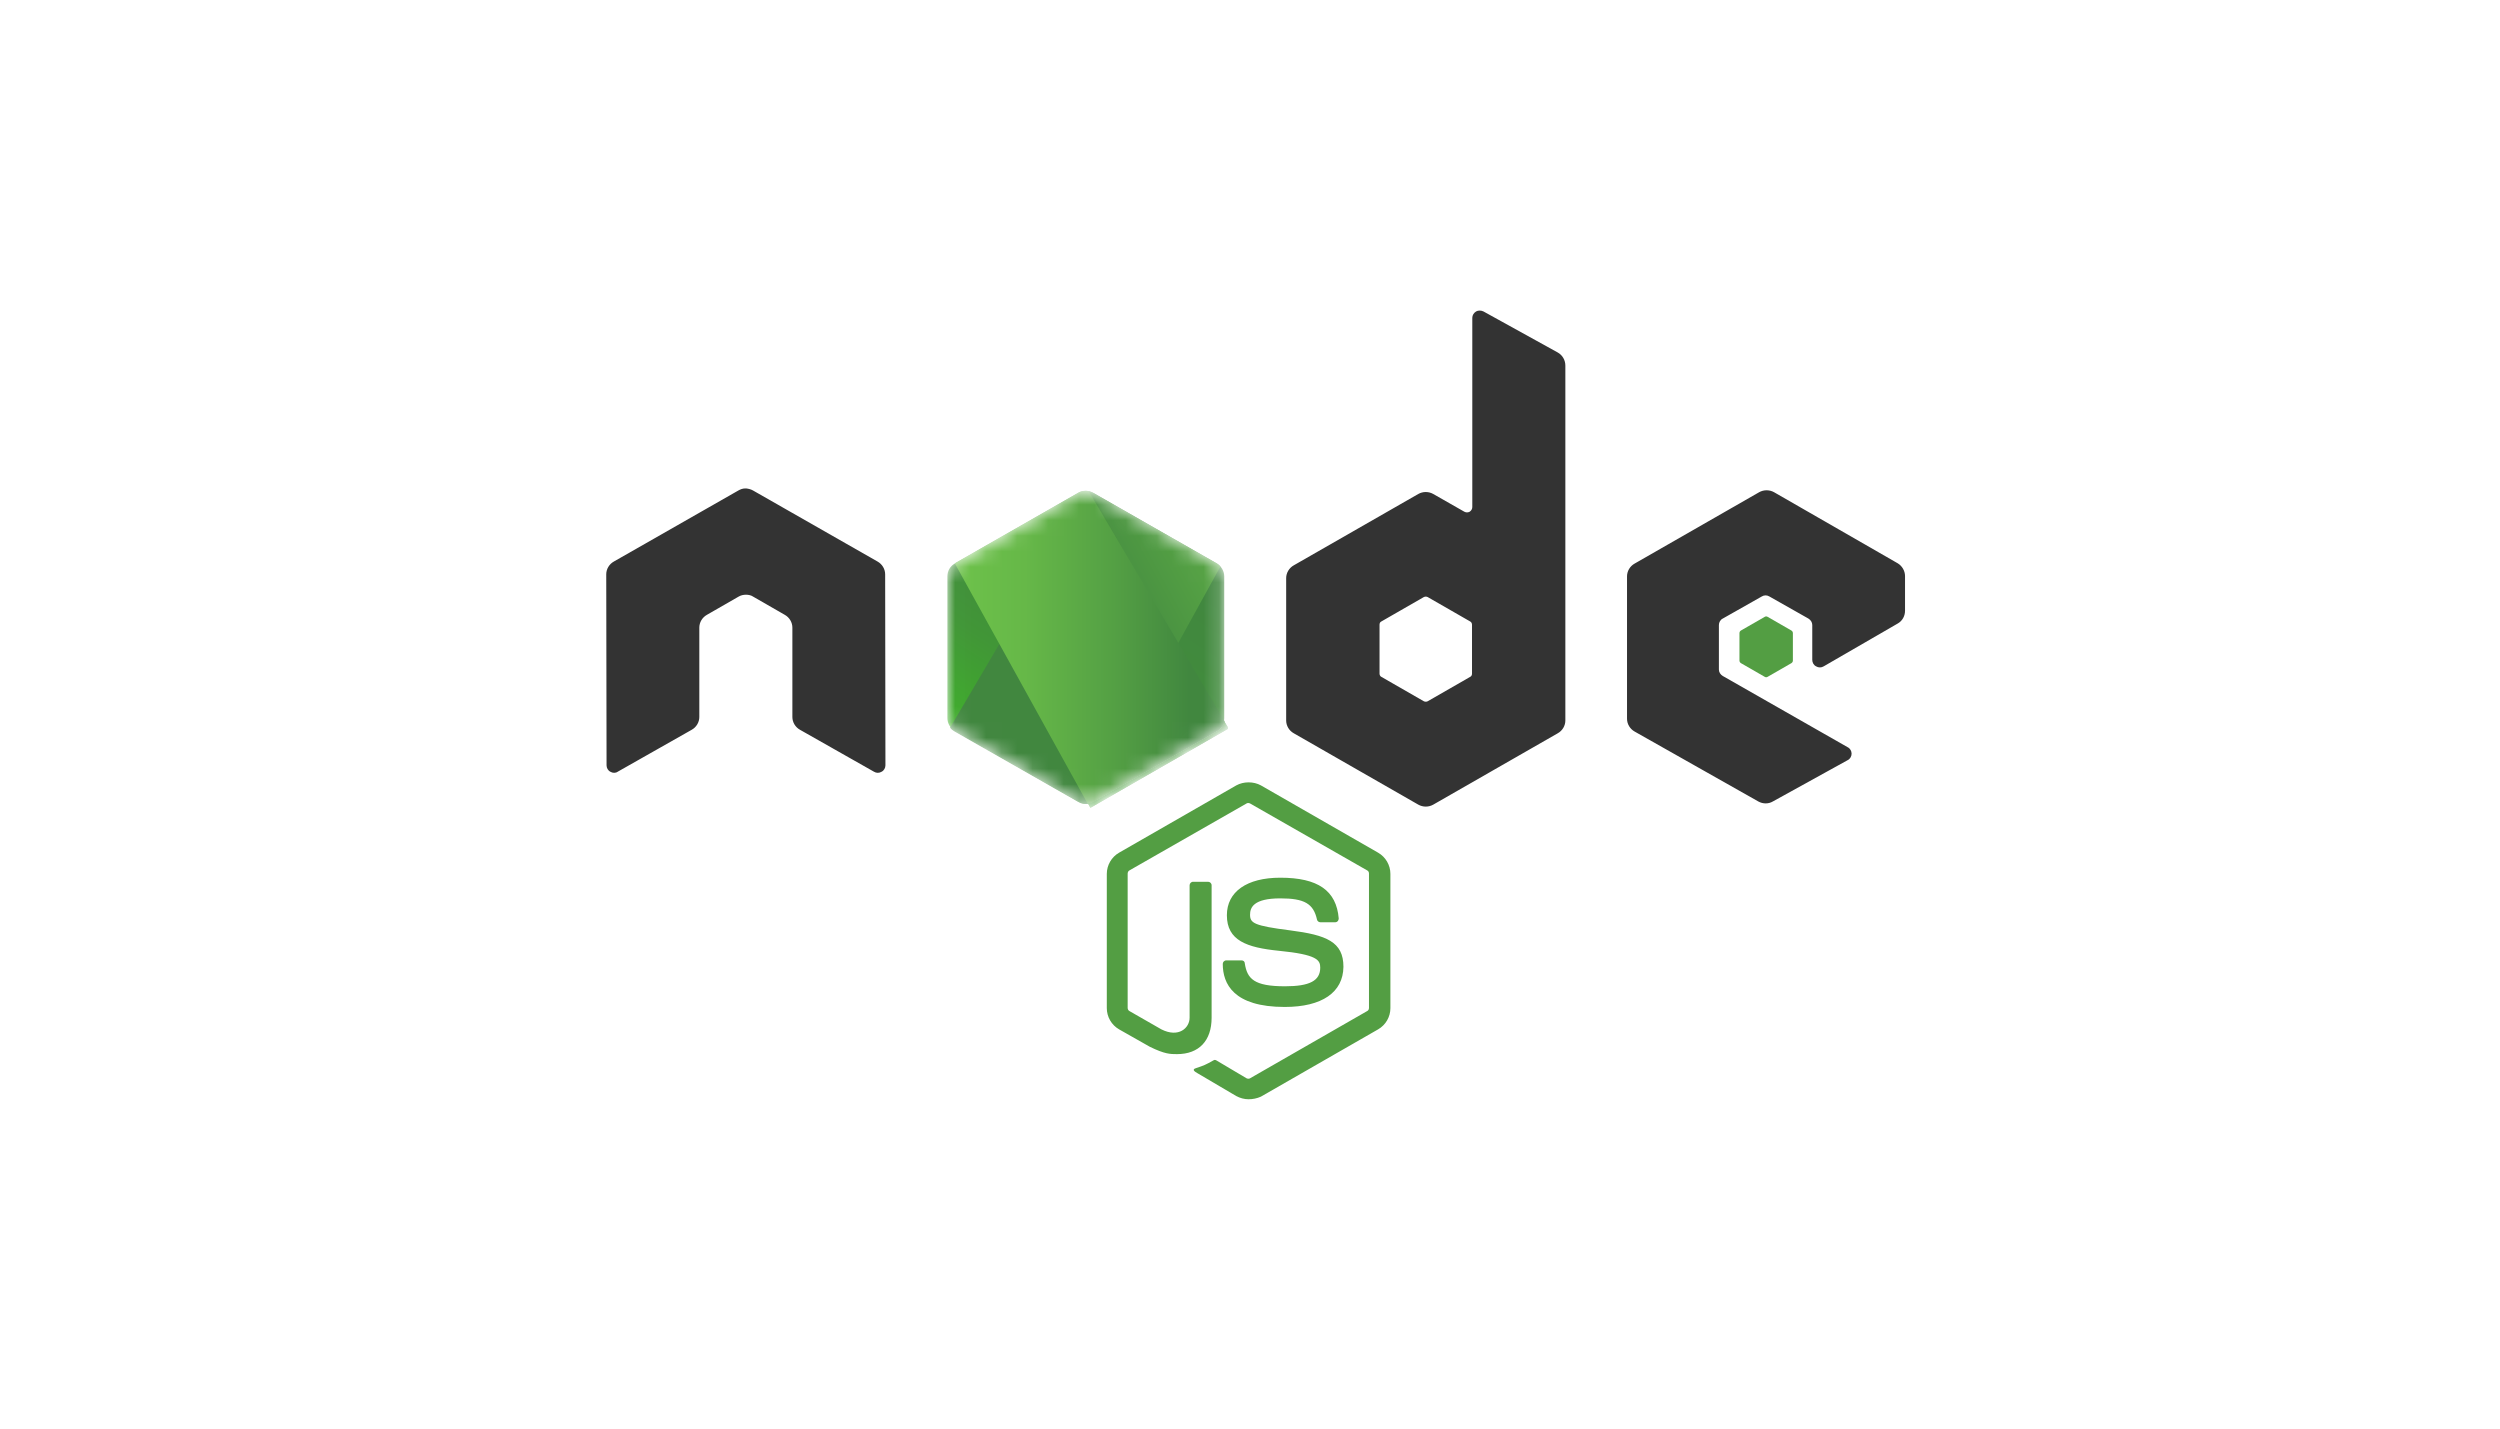 <svg xmlns="http://www.w3.org/2000/svg" width="161" height="92" viewBox="0 0 161 92" fill="none"><g style="mix-blend-mode:luminosity"><g clip-path="url(#clip0_54_10885)"><path d="M80.41 70.792C80.126 70.792 79.862 70.717 79.616 70.586L77.101 69.105C76.723 68.898 76.912 68.823 77.026 68.786C77.536 68.617 77.631 68.579 78.16 68.28C78.217 68.242 78.293 68.261 78.349 68.298L80.278 69.442C80.353 69.479 80.448 69.479 80.504 69.442L88.048 65.111C88.124 65.073 88.162 64.998 88.162 64.905V56.261C88.162 56.167 88.124 56.093 88.048 56.055L80.504 51.743C80.429 51.705 80.334 51.705 80.278 51.743L72.734 56.055C72.659 56.092 72.621 56.186 72.621 56.261V64.904C72.621 64.98 72.659 65.073 72.734 65.111L74.795 66.292C75.91 66.854 76.61 66.198 76.61 65.542V57.011C76.61 56.899 76.704 56.786 76.837 56.786H77.801C77.914 56.786 78.028 56.88 78.028 57.011V65.542C78.028 67.023 77.215 67.886 75.797 67.886C75.362 67.886 75.022 67.886 74.057 67.417L72.072 66.292C71.581 66.011 71.278 65.486 71.278 64.923V56.28C71.278 55.718 71.581 55.192 72.072 54.911L79.616 50.58C80.089 50.318 80.731 50.318 81.204 50.58L88.748 54.911C89.239 55.192 89.542 55.718 89.542 56.28V64.923C89.542 65.486 89.239 66.011 88.748 66.292L81.204 70.623C80.958 70.736 80.675 70.792 80.41 70.792H80.41ZM82.735 64.848C79.427 64.848 78.746 63.348 78.746 62.074C78.746 61.961 78.841 61.849 78.973 61.849H79.956C80.07 61.849 80.164 61.923 80.164 62.036C80.316 63.03 80.75 63.517 82.754 63.517C84.342 63.517 85.023 63.161 85.023 62.317C85.023 61.83 84.834 61.474 82.357 61.23C80.296 61.023 79.011 60.574 79.011 58.942C79.011 57.424 80.297 56.524 82.452 56.524C84.872 56.524 86.063 57.349 86.214 59.148C86.214 59.205 86.195 59.261 86.158 59.317C86.12 59.355 86.063 59.392 86.006 59.392H85.023C84.929 59.392 84.834 59.317 84.815 59.224C84.588 58.192 84.002 57.855 82.452 57.855C80.713 57.855 80.504 58.455 80.504 58.905C80.504 59.449 80.75 59.617 83.095 59.917C85.42 60.217 86.517 60.648 86.517 62.261C86.498 63.911 85.137 64.848 82.735 64.848Z" fill="#539E43"></path><path d="M57.004 36.987C57.004 36.65 56.814 36.331 56.512 36.162L48.496 31.588C48.363 31.512 48.212 31.475 48.061 31.456H47.985C47.834 31.456 47.683 31.512 47.55 31.588L39.534 36.162C39.231 36.331 39.042 36.65 39.042 36.987L39.062 49.287C39.062 49.456 39.156 49.624 39.307 49.699C39.459 49.793 39.647 49.793 39.78 49.699L44.544 46.999C44.847 46.831 45.036 46.512 45.036 46.175V40.419C45.036 40.081 45.225 39.762 45.527 39.594L47.55 38.431C47.702 38.337 47.872 38.3 48.042 38.3C48.212 38.3 48.382 38.337 48.515 38.431L50.538 39.594C50.84 39.762 51.029 40.081 51.029 40.419V46.175C51.029 46.512 51.218 46.831 51.521 46.999L56.285 49.699C56.436 49.793 56.625 49.793 56.777 49.699C56.928 49.624 57.022 49.456 57.022 49.287L57.004 36.987ZM95.534 20.057C95.383 19.982 95.194 19.982 95.062 20.057C94.91 20.151 94.816 20.3 94.816 20.469V32.656C94.816 32.769 94.759 32.881 94.646 32.956C94.532 33.013 94.419 33.013 94.306 32.956L92.302 31.813C92.155 31.73 91.988 31.686 91.819 31.686C91.65 31.686 91.484 31.73 91.337 31.813L83.321 36.406C83.019 36.575 82.829 36.894 82.829 37.231V46.4C82.829 46.737 83.019 47.056 83.321 47.224L91.337 51.818C91.484 51.901 91.65 51.945 91.819 51.945C91.988 51.945 92.155 51.901 92.302 51.818L100.318 47.224C100.62 47.056 100.809 46.737 100.809 46.4V23.544C100.809 23.188 100.62 22.869 100.318 22.7L95.535 20.057H95.534ZM94.797 43.381C94.797 43.475 94.759 43.55 94.684 43.587L91.942 45.162C91.904 45.181 91.862 45.19 91.819 45.19C91.777 45.19 91.735 45.181 91.696 45.162L88.955 43.587C88.879 43.55 88.842 43.456 88.842 43.381V40.231C88.842 40.137 88.879 40.062 88.955 40.025L91.696 38.45C91.735 38.431 91.777 38.422 91.819 38.422C91.862 38.422 91.904 38.431 91.942 38.45L94.684 40.025C94.759 40.062 94.797 40.156 94.797 40.231V43.381ZM122.211 40.156C122.514 39.987 122.684 39.669 122.684 39.331V37.1C122.684 36.763 122.495 36.444 122.211 36.275L114.252 31.7C114.105 31.617 113.939 31.574 113.77 31.574C113.601 31.574 113.434 31.617 113.288 31.7L105.271 36.294C104.969 36.462 104.78 36.781 104.78 37.119V46.287C104.78 46.624 104.969 46.943 105.271 47.112L113.231 51.612C113.533 51.781 113.892 51.781 114.176 51.612L118.997 48.95C119.148 48.874 119.243 48.706 119.243 48.537C119.243 48.368 119.148 48.2 118.997 48.125L110.943 43.531C110.792 43.437 110.697 43.287 110.697 43.119V40.25C110.697 40.081 110.792 39.913 110.943 39.837L113.458 38.413C113.531 38.367 113.616 38.342 113.703 38.342C113.79 38.342 113.876 38.367 113.949 38.413L116.464 39.837C116.615 39.931 116.71 40.081 116.71 40.25V42.5C116.71 42.669 116.804 42.837 116.955 42.912C117.107 43.006 117.295 43.006 117.447 42.912L122.211 40.156Z" fill="#333333"></path><path d="M113.647 39.725C113.675 39.706 113.707 39.697 113.741 39.697C113.775 39.697 113.807 39.706 113.836 39.725L115.367 40.606C115.424 40.643 115.462 40.7 115.462 40.775V42.537C115.462 42.612 115.424 42.668 115.367 42.706L113.836 43.587C113.807 43.605 113.775 43.615 113.741 43.615C113.707 43.615 113.675 43.605 113.647 43.587L112.115 42.706C112.058 42.668 112.021 42.612 112.021 42.537V40.775C112.021 40.7 112.058 40.643 112.115 40.606L113.647 39.725Z" fill="#539E43"></path><mask id="mask0_54_10885" style="mask-type:alpha" maskUnits="userSpaceOnUse" x="61" y="31" width="18" height="21"><path d="M70.409 31.737C70.262 31.654 70.096 31.61 69.927 31.61C69.758 31.61 69.592 31.654 69.445 31.737L61.486 36.293C61.183 36.461 61.013 36.78 61.013 37.118V46.249C61.013 46.586 61.202 46.905 61.486 47.074L69.445 51.63C69.592 51.712 69.758 51.756 69.927 51.756C70.096 51.756 70.262 51.712 70.409 51.63L78.369 47.074C78.671 46.905 78.841 46.586 78.841 46.249V37.118C78.841 36.78 78.652 36.462 78.369 36.293L70.409 31.737Z" fill="white"></path></mask><g mask="url(#mask0_54_10885)"><path d="M70.409 31.737C70.262 31.654 70.096 31.61 69.927 31.61C69.757 31.61 69.591 31.654 69.445 31.737L61.485 36.293C61.182 36.461 61.012 36.78 61.012 37.118V46.249C61.012 46.586 61.201 46.905 61.485 47.074L69.445 51.63C69.591 51.712 69.757 51.756 69.927 51.756C70.096 51.756 70.262 51.712 70.409 51.63L78.368 47.074C78.671 46.905 78.841 46.586 78.841 46.249V37.118C78.841 36.78 78.652 36.462 78.368 36.293L70.409 31.737Z" fill="url(#paint0_linear_54_10885)"></path><path d="M78.388 36.293L70.391 31.737C70.312 31.698 70.23 31.666 70.145 31.643L61.183 46.868C61.257 46.958 61.347 47.034 61.448 47.093L69.445 51.649C69.672 51.78 69.937 51.817 70.183 51.742L78.596 36.48C78.539 36.406 78.463 36.349 78.388 36.293V36.293Z" fill="url(#paint1_linear_54_10885)"></path><path fill-rule="evenodd" clip-rule="evenodd" d="M78.407 47.075C78.634 46.944 78.804 46.719 78.88 46.475L70.107 31.625C69.88 31.588 69.634 31.607 69.427 31.738L61.486 36.275L70.05 51.762C70.175 51.742 70.296 51.704 70.409 51.65L78.407 47.075L78.407 47.075Z" fill="url(#paint2_linear_54_10885)"></path><path fill-rule="evenodd" clip-rule="evenodd" d="M78.407 47.075L70.429 51.631C70.316 51.688 70.195 51.726 70.069 51.743L70.221 52.025L79.069 46.944V46.831L78.842 46.456C78.804 46.718 78.634 46.944 78.407 47.075Z" fill="url(#paint3_linear_54_10885)"></path><path fill-rule="evenodd" clip-rule="evenodd" d="M78.407 47.075L70.429 51.631C70.316 51.688 70.195 51.726 70.069 51.743L70.221 52.025L79.069 46.944V46.831L78.842 46.456C78.804 46.718 78.634 46.944 78.407 47.075Z" fill="url(#paint4_linear_54_10885)"></path></g></g></g><defs><linearGradient id="paint0_linear_54_10885" x1="73.169" y1="35.133" x2="64.548" y2="48.793" gradientUnits="userSpaceOnUse"><stop stop-color="#41873F"></stop><stop offset="0.329" stop-color="#418B3D"></stop><stop offset="0.635" stop-color="#419637"></stop><stop offset="0.932" stop-color="#3FA92D"></stop><stop offset="1" stop-color="#3FAE2A"></stop></linearGradient><linearGradient id="paint1_linear_54_10885" x1="68.719" y1="42.753" x2="90.485" y2="30.828" gradientUnits="userSpaceOnUse"><stop offset="0.138" stop-color="#41873F"></stop><stop offset="0.403" stop-color="#54A044"></stop><stop offset="0.714" stop-color="#66B848"></stop><stop offset="0.908" stop-color="#6CC04A"></stop></linearGradient><linearGradient id="paint2_linear_54_10885" x1="60.722" y1="41.685" x2="79.141" y2="41.685" gradientUnits="userSpaceOnUse"><stop offset="0.092" stop-color="#6CC04A"></stop><stop offset="0.286" stop-color="#66B848"></stop><stop offset="0.597" stop-color="#54A044"></stop><stop offset="0.862" stop-color="#41873F"></stop></linearGradient><linearGradient id="paint3_linear_54_10885" x1="60.723" y1="49.256" x2="79.14" y2="49.256" gradientUnits="userSpaceOnUse"><stop offset="0.092" stop-color="#6CC04A"></stop><stop offset="0.286" stop-color="#66B848"></stop><stop offset="0.597" stop-color="#54A044"></stop><stop offset="0.862" stop-color="#41873F"></stop></linearGradient><linearGradient id="paint4_linear_54_10885" x1="81.824" y1="34.703" x2="77.232" y2="58.963" gradientUnits="userSpaceOnUse"><stop stop-color="#41873F"></stop><stop offset="0.329" stop-color="#418B3D"></stop><stop offset="0.635" stop-color="#419637"></stop><stop offset="0.932" stop-color="#3FA92D"></stop><stop offset="1" stop-color="#3FAE2A"></stop></linearGradient><clipPath id="clip0_54_10885"><rect width="83.766" height="50.939" fill="white" transform="translate(39 20)"></rect></clipPath></defs></svg>
